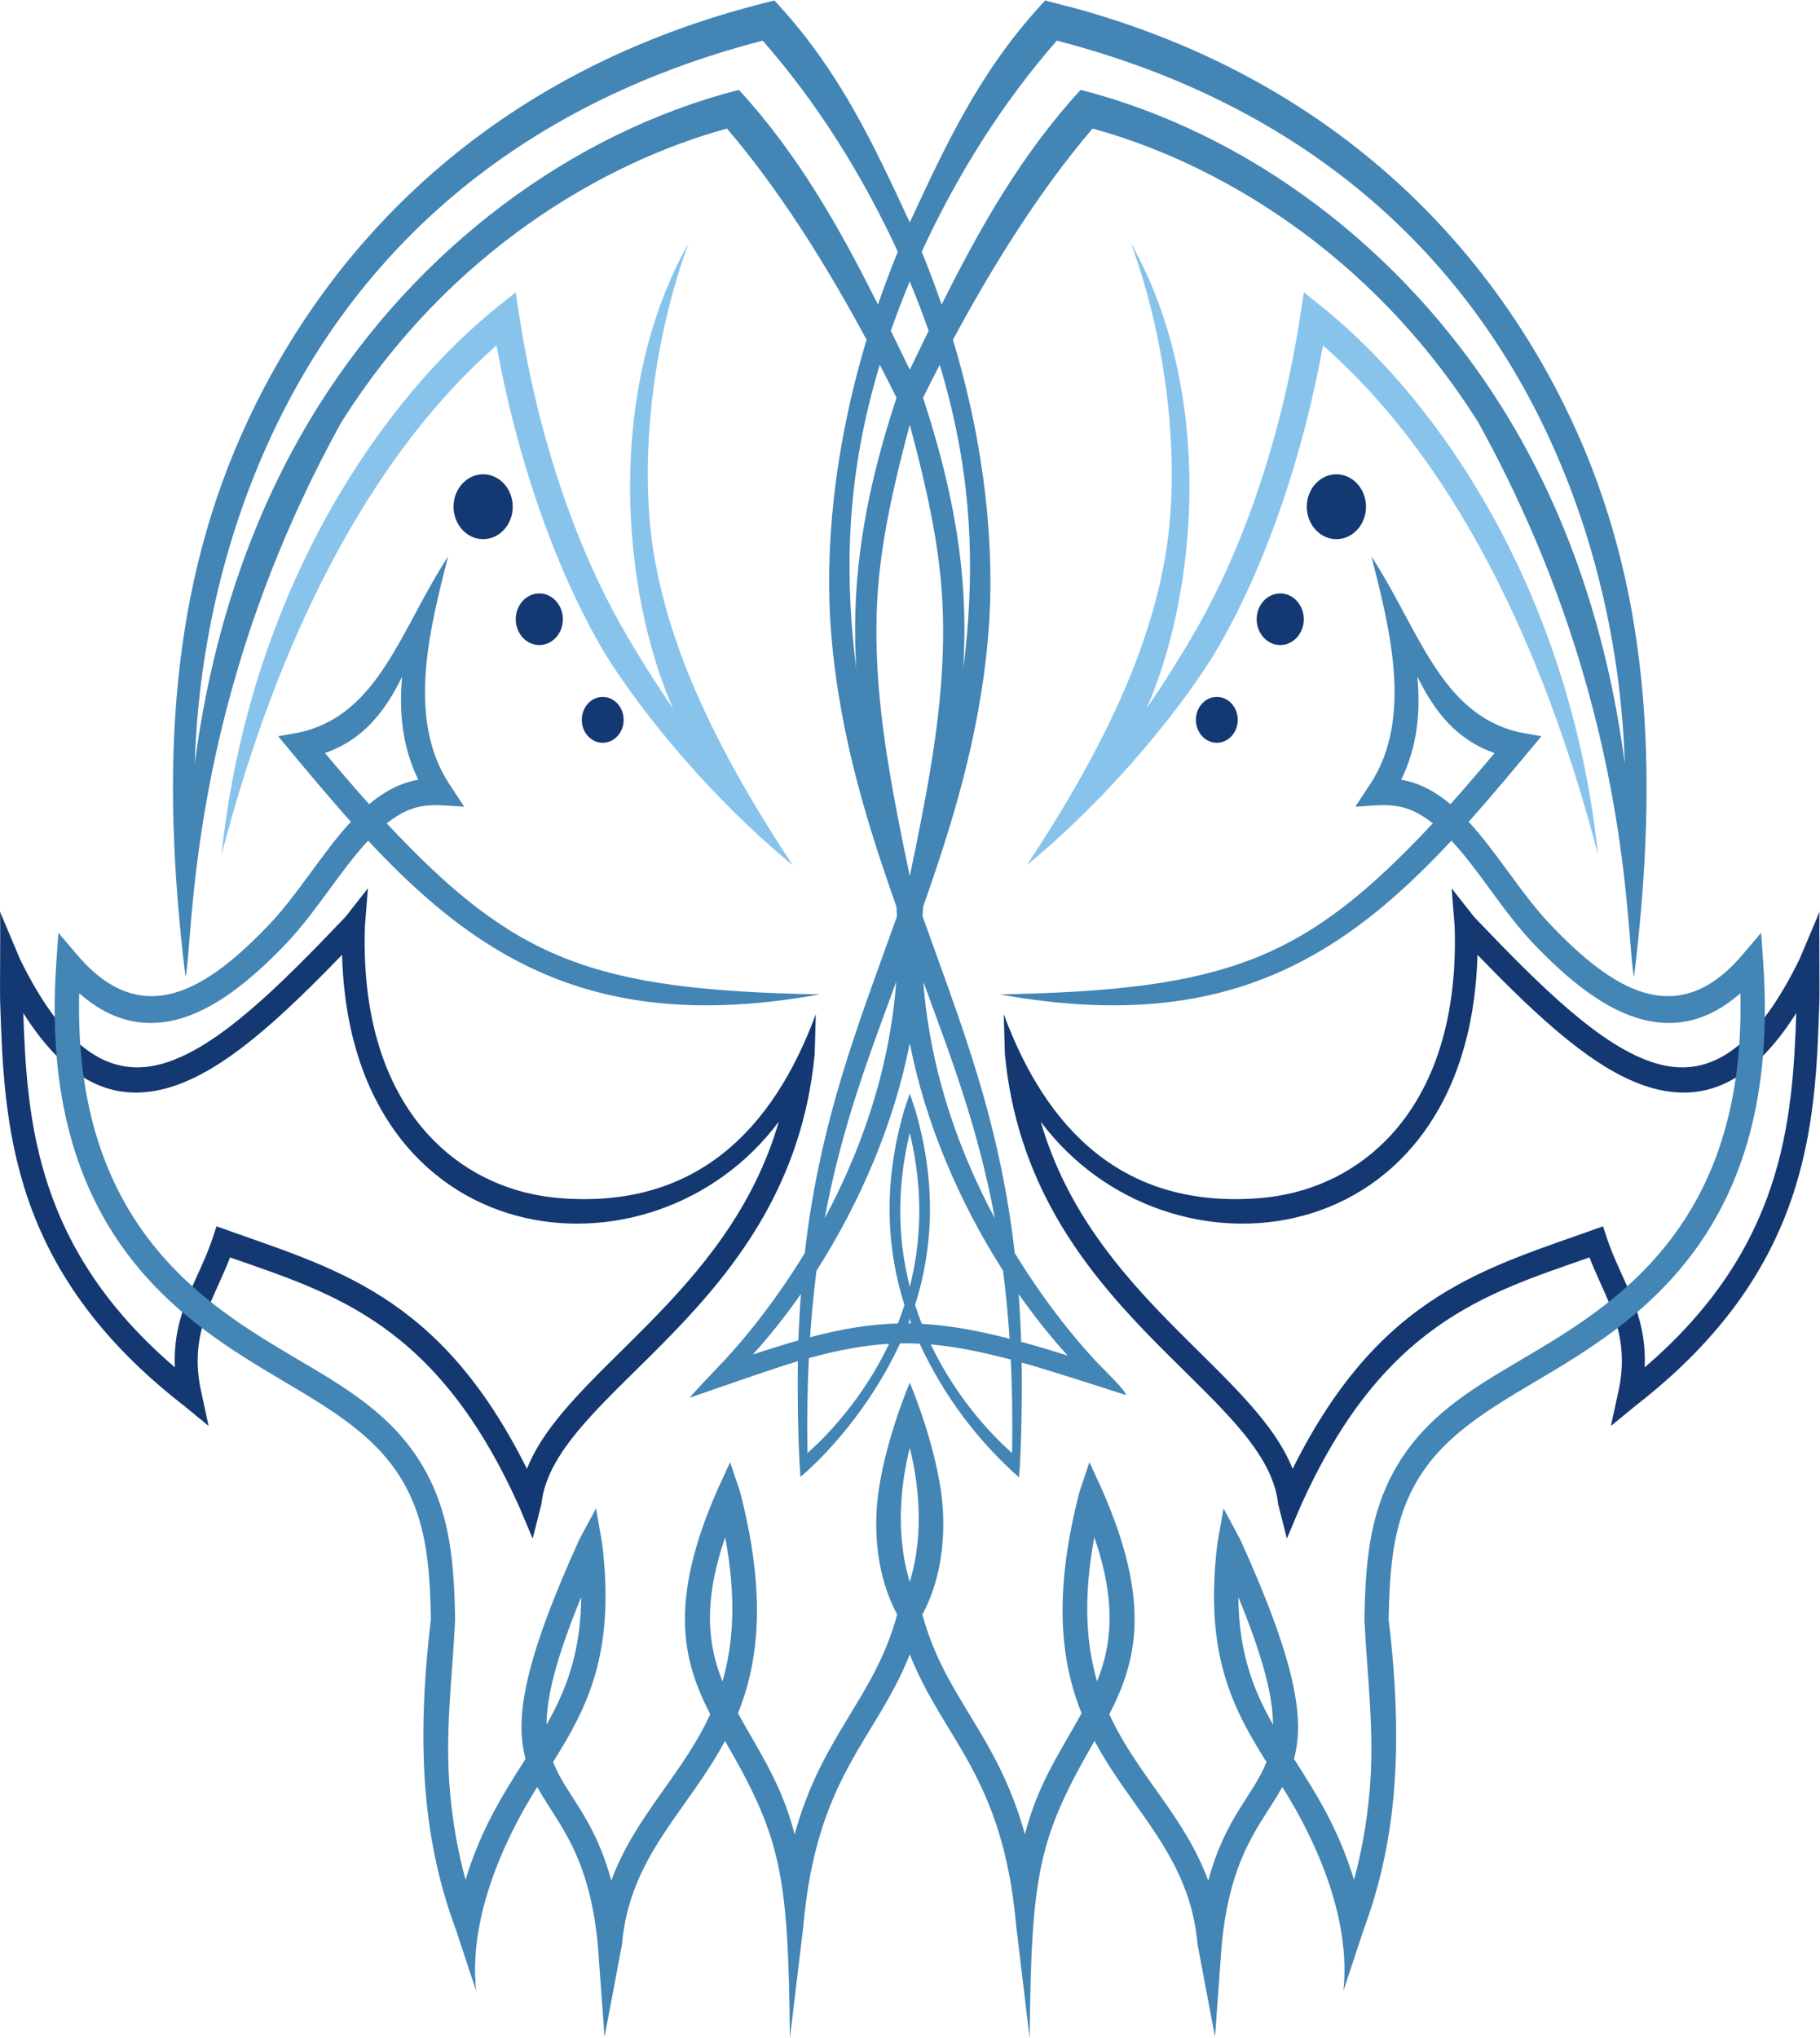 <?xml version="1.0" encoding="UTF-8" standalone="no"?>
<svg
   xmlns:dc="http://purl.org/dc/elements/1.1/"
   xmlns:cc="http://creativecommons.org/ns#"
   xmlns:rdf="http://www.w3.org/1999/02/22-rdf-syntax-ns#"
   xmlns:svg="http://www.w3.org/2000/svg"
   xmlns="http://www.w3.org/2000/svg"
   viewBox="0 0 728.733 815.693"
   height="815.693"
   width="728.733"
   xml:space="preserve"
   id="svg2"
   version="1.1"><defs
     id="defs6" /><g
     transform="matrix(1.333,0,0,-1.333,0,815.693)"
     id="g10"><g
       transform="scale(0.1)"
       id="g12"><path
         id="path14"
         style="fill:#143871;fill-opacity:1;fill-rule:nonzero;stroke:none"
         d="M 0.438,3112.36 C -0.738,3147.89 1.738,3345.68 0,3382 L 60.562,3238.69 C 199.41,2955.75 340.828,2881.2 493.563,2927.43 c 161.589,48.91 341.789,226.71 544.747,439.84 l 66.83,85.08 -9.05,-113.35 c -10.23,-299.36 75.11,-511.24 207.05,-644.04 104.17,-104.85 237.08,-160.87 374.88,-172.45 414.66,-34.85 645.53,208.79 772.48,551.96 l -3.41,-119.89 C 2374.39,2184.77 1662.38,1945.71 1626.2,1603.46 l -26.2,-103.32 -38.52,91.17 c -246.98,554.51 -558.19,643.5 -870.367,752.87 -10.394,-26.88 -21.871,-52.29 -33.355,-77.72 -42.274,-93.65 -84.778,-187.8 -52.91,-327.47 l 21.738,-100.65 -74.566,61.1 C 27.113,2306.34 12.637,2743.71 0.438,3112.36 Z m 5464.613,0 c 1.17,35.53 -1.3,233.32 0.44,269.64 l -60.56,-143.31 c -138.84,-282.94 -280.27,-357.49 -433,-311.26 -161.59,48.91 -341.79,226.71 -544.75,439.84 l -66.84,85.08 9.06,-113.35 c 10.23,-299.36 -75.1,-511.24 -207.06,-644.04 -104.16,-104.85 -237.07,-160.87 -374.87,-172.45 -414.66,-34.85 -645.53,208.79 -772.48,551.96 l 3.41,-119.89 c 72.69,-769.81 784.71,-1008.87 820.89,-1351.12 l 26.21,-103.32 38.52,91.17 c 246.96,554.51 558.18,643.5 870.36,752.87 10.39,-26.88 21.86,-52.29 33.35,-77.72 42.27,-93.65 84.78,-187.8 52.91,-327.47 l -21.75,-100.65 74.58,61.1 c 524.91,406.9 539.38,844.27 551.58,1212.92 z m -69.45,-34.51 c -11.38,-327.32 -38.8,-707.11 -455.49,-1063.77 7.91,165.8 -71.97,262.53 -113.69,389.13 l -11.32,34.36 c -349.08,-126.07 -667.74,-197.28 -932.37,-728.12 -117.93,296.68 -604.18,517.31 -756.59,1042.29 381.52,-510.72 1287.28,-407.87 1311.84,500.99 186.55,-192.94 355.45,-348.85 515.76,-397.37 158.64,-48.02 304.36,5.3 441.86,222.49 z m -5325.706,0 c 11.375,-327.32 38.8,-707.11 455.493,-1063.77 -7.914,165.8 71.961,262.53 113.679,389.13 l 11.329,34.36 c 349.082,-126.07 667.745,-197.28 932.355,-728.12 117.94,296.68 604.19,517.31 756.6,1042.29 -381.52,-510.72 -1287.28,-407.87 -1311.83,500.99 -186.559,-192.94 -355.454,-348.85 -515.766,-397.37 -158.652,-48.02 -304.359,5.3 -441.86,222.49 v 0" /><path
         id="path16"
         style="fill:#88c3ec;fill-opacity:1;fill-rule:nonzero;stroke:none"
         d="m 4800.21,3552.3 c -37.81,356.59 -138.73,668.78 -270.24,929.87 -160.49,318.61 -366.82,561.53 -559.87,716.48 l -53.67,43.07 -11.01,-71.9 c -52.9,-345.5 -163.68,-681.28 -312.07,-940.23 -47.09,-82.2 -97.26,-161.12 -149.41,-237.42 154.5,350.82 204.77,949.96 -46.43,1396.2 109.05,-298.45 149.81,-658.44 103.35,-935.59 -46.83,-279.28 -180.44,-573.9 -416.34,-930.92 279.48,230.56 495.11,514.96 578.17,659.91 143.14,249.81 251.78,573.36 311.37,900.37 435.11,-382.55 686.15,-990.91 826.15,-1529.84 z m -4134.933,0 c 37.809,356.59 138.731,668.78 270.243,929.87 160.48,318.61 366.82,561.53 559.87,716.48 l 53.67,43.07 11.01,-71.9 c 52.89,-345.5 163.68,-681.28 312.06,-940.23 47.1,-82.2 97.28,-161.12 149.42,-237.42 -154.5,350.82 -204.78,949.96 46.42,1396.2 -109.04,-298.45 -149.81,-658.44 -103.34,-935.59 46.82,-279.28 180.44,-573.9 416.34,-930.92 -279.49,230.56 -495.11,514.96 -578.17,659.91 -143.14,249.81 -251.78,573.36 -311.38,900.37 C 1056.32,4699.59 805.289,4091.23 665.277,3552.3 v 0" /><path
         id="path18"
         style="fill:#143871;fill-opacity:1;fill-rule:evenodd;stroke:none"
         d="m 4014.24,4695.31 c -49.08,0 -88.89,-43.6 -88.89,-97.37 0,-53.76 39.81,-97.37 88.89,-97.37 49.08,0 88.9,43.61 88.9,97.37 0,53.77 -39.82,97.37 -88.9,97.37 z m -2562.99,0 c 49.08,0 88.89,-43.6 88.89,-97.37 0,-53.76 -39.81,-97.37 -88.89,-97.37 -49.09,0 -88.89,43.61 -88.89,97.37 0,53.77 39.8,97.37 88.89,97.37 z m 168.71,-357.68 c 39.07,0 70.75,-34.7 70.75,-77.49 0,-42.8 -31.68,-77.5 -70.75,-77.5 -39.07,0 -70.75,34.7 -70.75,77.5 0,42.79 31.68,77.49 70.75,77.49 z m 190.48,-310.69 c 34.7,0 62.86,-30.83 62.86,-68.84 0,-38.02 -28.16,-68.85 -62.86,-68.85 -34.7,0 -62.85,30.83 -62.85,68.85 0,38.01 28.15,68.84 62.85,68.84 z m 1844.61,0 c -34.71,0 -62.85,-30.83 -62.85,-68.84 0,-38.02 28.14,-68.85 62.85,-68.85 34.71,0 62.85,30.83 62.85,68.85 0,38.01 -28.14,68.84 -62.85,68.84 z m 190.48,310.69 c -39.07,0 -70.76,-34.7 -70.76,-77.49 0,-42.8 31.69,-77.5 70.76,-77.5 39.06,0 70.75,34.7 70.75,77.5 0,42.79 -31.69,77.49 -70.75,77.49 v 0" /><path
         id="path20"
         style="fill:#4385b4;fill-opacity:1;fill-rule:evenodd;stroke:none"
         d="m 2732.75,1772.32 c -23.69,-94.69 -46.47,-249.42 0,-402.23 46.46,152.81 23.68,307.54 0,402.23 z m 270.18,1361.53 c 405.66,-73.15 695.92,-19.77 938.6,116.3 153.84,86.24 287.23,204.95 418.23,345.27 84.68,-90.73 156.43,-215.21 247.83,-310.65 107.49,-112.25 217.39,-199.47 329.83,-227.23 97.42,-24.06 194.46,-4.47 290.18,79.66 17.34,-700.34 -384.26,-938.04 -649.12,-1094.72 -165.02,-97.6 -329.22,-190.21 -416.27,-390.89 -52.07,-119.99 -61.33,-249.1 -63.85,-395.34 8.7,-176.71 31.22,-337.383 15.56,-515.535 -8.42,-95.774 -24.32,-182.836 -46.89,-265.031 -46.46,153.925 -114.99,260.671 -180.28,363.156 32.44,118.523 7.27,286.68 -161.34,658.46 l -50.31,93.5 -18.45,-106 c -40.03,-329.54 44.92,-492.163 147.52,-655.378 -39.25,-100.684 -123.16,-164.793 -174.87,-356.484 -71.57,195.246 -213.66,316.945 -297.18,499.843 83.25,161.109 126.09,336.799 -21.76,674.009 l -38,82.53 -29.9,-88.94 c -79.46,-307.81 -56.54,-508.47 6.41,-664.735 -64.55,-117.11 -131.64,-212.266 -170.24,-363.665 -83.32,301.836 -239.68,407.57 -308.06,660.05 52.59,98.32 66.23,206.39 62.11,304.49 -7.33,174.48 -99.65,390.99 -99.93,391.64 -0.29,-0.65 -92.61,-217.16 -99.94,-391.64 -4.12,-98.1 9.51,-206.17 62.12,-304.49 -68.39,-252.48 -224.75,-358.214 -308.08,-660.05 -38.59,151.399 -105.69,246.555 -170.23,363.665 62.95,156.265 85.86,356.925 6.4,664.735 l -29.9,88.94 -38,-82.53 c -147.84,-337.21 -105,-512.9 -21.75,-674.009 -83.53,-182.898 -225.62,-304.597 -297.18,-499.843 -51.71,191.691 -135.62,255.8 -174.87,356.484 102.6,163.215 187.55,325.838 147.51,655.378 l -18.44,106 -50.31,-93.5 C 1571.46,1125.52 1546.3,957.363 1578.73,838.84 1513.45,736.355 1444.92,629.609 1398.46,475.684 c -22.58,82.195 -38.46,169.257 -46.89,265.031 -15.66,178.152 6.86,338.825 15.56,515.535 -2.52,146.24 -11.79,275.35 -63.85,395.34 -87.05,200.68 -251.25,293.29 -416.268,390.89 -264.867,156.68 -666.465,394.38 -649.117,1094.72 95.718,-84.13 192.757,-103.72 290.168,-79.66 112.449,27.76 222.343,114.98 329.835,227.23 91.399,95.44 163.152,219.92 247.832,310.65 131,-140.32 264.39,-259.03 418.22,-345.27 242.69,-136.07 532.94,-189.45 938.6,-116.3 -688.82,12.52 -918.91,105.94 -1301.06,513.54 86.25,67.64 138.64,55.85 233.07,49.73 l -44.91,68.09 c -130.84,198.35 -56.45,474.84 -3.76,683.34 -143.41,-220.35 -207,-473.18 -444.148,-527.78 l -66.23,-11.95 C 907.48,3822.2 981.898,3732.48 1053.92,3652.12 968.176,3559.1 893.918,3432.62 807.691,3342.58 626.016,3152.87 430.168,3019.65 232.145,3252.11 l -56.747,66.6 -6.304,-90.82 C 112.32,2410.01 560.719,2144.75 852.484,1972.17 1022.18,1871.8 1164.43,1785.68 1237.38,1617.53 c 45.99,-106.01 54.52,-224.61 56.95,-359.6 -24.26,-204.02 -28.43,-374.465 -15.22,-524.715 13.39,-152.426 44.5,-283.684 90.48,-407.629 l 60.71,-183.574 c -22.95,209.57 74.65,439.734 183.49,612.5 12.82,-23.449 27.48,-46.387 42.96,-70.617 53.53,-83.766 118.23,-185.008 139,-403.067 L 1815.91,4.09 1868.22,281.297 c 22.66,265.09 196.99,400.324 309.51,611.34 C 2345.57,601.797 2367.8,498.906 2372.71,0 l 40.32,336.836 c 39.9,451.727 217.95,557.781 319.72,815.644 101.75,-257.863 279.8,-363.917 319.7,-815.644 L 3092.78,0 c 4.92,498.906 27.14,601.797 194.97,892.637 112.53,-211.016 286.86,-346.25 309.52,-611.34 l 52.3,-277.207 20.16,276.738 c 20.78,218.059 85.48,319.301 139.01,403.067 15.49,24.23 30.14,47.168 42.96,70.617 108.84,-172.766 206.44,-402.93 183.5,-612.5 l 60.7,183.574 c 45.99,123.945 77.08,255.203 90.48,407.629 13.21,150.25 9.04,320.695 -15.23,524.715 2.44,134.99 10.97,253.59 56.96,359.6 72.94,168.15 215.2,254.27 384.89,354.64 291.77,172.58 740.18,437.84 683.39,1255.72 l -6.3,90.82 -56.74,-66.6 c -198.03,-232.46 -393.88,-99.24 -575.56,90.47 -86.22,90.04 -160.48,216.52 -246.22,309.54 72.02,80.36 146.44,170.08 218.41,256.7 l -66.23,11.95 c -237.16,54.6 -300.74,307.43 -444.15,527.78 52.69,-208.5 127.07,-484.99 -3.76,-683.34 l -44.91,-68.09 c 94.43,6.12 146.82,17.91 233.07,-49.73 -382.14,-407.6 -612.24,-501.02 -1301.07,-513.54 z M 976.199,3858.37 c 44.681,-53.24 88.631,-104.53 132.511,-153.41 44.04,36.95 92.26,63.65 147.78,73.38 -48.45,99.55 -58.23,202.48 -48.53,309.54 -49.77,-101.95 -115.37,-188.91 -231.761,-229.51 z M 1641.58,941.355 c 58.42,102.795 102.92,215.525 104.2,383.185 -75.58,-183.79 -103.71,-299.48 -104.2,-383.185 z m 528.56,130.055 c 32.67,112.31 42.31,249.7 8.22,432.98 -66.93,-195.48 -52.46,-322.92 -8.22,-432.98 z m 2319.15,2786.96 c -44.68,-53.24 -88.64,-104.53 -132.51,-153.41 -44.05,36.95 -92.27,63.65 -147.78,73.38 48.45,99.55 58.23,202.48 48.53,309.54 49.77,-101.95 115.37,-188.91 231.76,-229.51 z M 3823.91,941.355 c -58.42,102.795 -102.93,215.525 -104.2,383.185 75.57,-183.79 103.71,-299.48 104.2,-383.185 z m -528.56,130.055 c -32.67,112.31 -42.31,249.7 -8.22,432.98 66.93,-195.48 52.46,-322.92 8.22,-432.98 v 0" /><path
         id="path22"
         style="fill:#4385b4;fill-opacity:1;fill-rule:evenodd;stroke:none"
         d="m 2732.75,5273.93 c 21.01,-50.57 39.85,-99.83 56.69,-147.95 -19.01,-38.88 -37.84,-77.84 -56.69,-116.77 -18.91,39.02 -37.79,78.08 -56.84,117.04 16.84,48.14 35.68,97.43 56.7,148 v 0.02 l 0.14,-0.34 z M 2425.35,1756.7 c 46.98,41.32 162.75,154.24 245.24,328.14 -74.65,-4.33 -151.48,-18.45 -241.01,-42.93 -4.37,-88.24 -5.94,-182.87 -4.23,-285.21 z M 2697,2145.79 c 7.05,17.94 13.7,36.42 19.85,55.45 -50.92,159.65 -67.59,356.44 -0.57,585.91 l 16.47,48.87 16.46,-48.87 c 67.01,-229.47 50.35,-426.26 -0.57,-585.91 6.26,-19.4 13.06,-38.23 20.28,-56.51 81.46,-4.38 165.46,-19.51 263.66,-44.74 -4.74,72.24 -11.39,140.13 -19.69,204.41 -130.14,203.39 -233.62,442.89 -280.14,683.31 -46.54,-240.42 -150,-479.92 -280.15,-683.31 -8.12,-62.92 -14.67,-129.27 -19.38,-199.8 97.22,25.61 180.99,39.11 263.78,41.19 z m 98.8,-62.83 c 82.43,-172.83 197.53,-285.1 244.34,-326.26 1.68,100.63 0.19,193.83 -4.01,280.81 -90.07,23.83 -166.95,39.13 -240.33,45.45 z m -33.55,2.27 c -19.62,0.96 -39.09,1.27 -58.6,0.9 -110.13,-237 -274.71,-381.13 -299.33,-400.61 -7.74,98.05 -9.05,262.14 -7.64,347.12 -66.27,-19.22 -240.05,-80.24 -324.42,-109.53 -0.79,2.74 84.25,91.59 87.75,95.17 34.06,35.07 145.07,155.12 257.34,338.84 40.95,357.09 135.9,620.11 237.49,901.41 14.19,39.31 28.47,78.83 39.54,109.81 -0.49,9.46 -0.98,18.91 -1.65,28.44 -82.53,234.9 -169.14,502.7 -195.54,814.14 -21.51,253.78 7.62,562.06 105.88,888.24 -121.04,225.11 -262.43,450.47 -419.36,634.09 -365.3,-99.61 -833.38,-366.1 -1158.42,-881.75 C 559.879,4010.32 583.176,3305.97 557.281,3186.21 479.504,3820.53 512.859,4361.45 744.363,4856.22 1010.54,5425.08 1513.18,5915.53 2304.24,6112.25 l 22.04,5.48 16,-17.6 c 179.87,-197.99 279.48,-408.63 390.47,-648.9 110.98,240.27 210.59,450.91 390.46,648.9 l 16,17.6 92.54,-23.9 c 763.22,-210.88 1237.7,-699.74 1489.38,-1237.61 231.5,-494.77 264.85,-1035.69 187.08,-1670.01 -25.9,119.76 -2.59,824.11 -468.01,1665.29 -325.04,515.65 -793.12,782.14 -1158.42,881.75 -156.94,-183.62 -298.31,-408.98 -419.37,-634.09 98.27,-326.18 127.4,-634.46 105.89,-888.24 -26.4,-311.44 -113.01,-579.24 -195.53,-814.14 -0.68,-9.53 -1.18,-18.98 -1.66,-28.44 11.07,-30.98 25.35,-70.5 39.53,-109.81 101.59,-281.3 196.55,-544.32 237.5,-901.41 112.42,-183.97 223.58,-304.08 257.47,-338.98 15.37,-15.76 78.97,-77.29 76.28,-87.21 -84.07,27.52 -246.56,79.23 -313.02,97.69 1.34,-84.81 -0.05,-247.62 -7.87,-345.1 -123.17,109.76 -224.26,241.83 -298.75,401.71 z m -25.86,60.69 c -1.22,3.15 -2.45,11.98 -3.64,15.17 -1.19,-3.15 -2.4,-11.94 -3.61,-15.07 2.42,-0.02 4.83,-0.06 7.25,-0.1 z m -3.64,110.34 c 33.75,131.83 42.29,286.56 0,461.62 -42.3,-175.06 -33.77,-329.79 0,-461.62 z M 2261.4,2052.71 c 49.02,16.18 94.27,30.31 136.84,42.33 1.62,48.07 4.15,94.45 7.51,139.34 -45.88,-65.59 -94.38,-126.59 -144.35,-181.67 z m 805.98,38.07 c 43.25,-11.76 89.42,-25.41 139.36,-40.98 -50.9,55.83 -100.3,117.84 -146.99,184.58 3.45,-46.22 6.02,-94.02 7.63,-143.6 z m -430.25,3113.97 c -114.05,228.18 -239.21,450.76 -417.73,644.73 -506.63,-130.14 -965.6,-477.57 -1261.509,-947 C 779.703,4619.8 642.922,4265.42 585.012,3827.05 c 9.926,318.67 80.687,664.55 232.215,988.4 251.663,537.85 718.423,986.12 1473.753,1181.8 163.33,-186.22 298.98,-402.58 405.17,-632.26 l 0.67,-1.67 c -21.75,-53.12 -41.62,-106.02 -59.69,-158.57 z m 5.52,-180.52 c -90.99,-301.39 -103.11,-558.58 -82.05,-807.02 3.01,-35.42 6.82,-70.3 11.35,-104.65 -12.93,228.73 7.85,468.3 120.96,812.58 -16.29,32.83 -33.05,65.9 -50.26,99.09 z m 90.1,-179.93 c -82.68,-309.17 -105.82,-477.79 -99.12,-684.89 6.2,-191.73 38.99,-384.97 99.12,-670.62 60.12,285.65 92.91,478.89 99.11,670.62 6.69,207.1 -16.44,375.72 -99.11,684.89 z m 255.51,-2382.66 c -50.86,274.36 -132.2,484.75 -214.9,710.44 20.72,-276.99 112.55,-519.46 214.9,-710.44 z m -511.04,0 c 102.37,190.98 194.19,433.45 214.91,710.44 -82.7,-225.69 -164.05,-436.08 -214.91,-710.44 z m 345.49,2562.34 c 91.03,-301.32 103.24,-558.32 82.18,-806.77 -3,-35.42 -6.82,-70.3 -11.35,-104.65 12.94,228.73 -7.86,468.3 -120.96,812.58 16.25,32.75 32.97,65.74 50.13,98.84 z m 5.64,180.77 c -18.06,52.55 -37.93,105.45 -59.69,158.57 l 0.68,1.67 c 106.19,229.68 241.84,446.04 405.17,632.26 755.33,-195.68 1222.09,-643.95 1473.75,-1181.8 151.54,-323.85 222.3,-669.73 232.22,-988.4 -57.91,438.37 -194.69,792.75 -372.88,1075.43 -295.91,469.43 -754.89,816.86 -1261.51,947 -178.52,-193.97 -303.68,-416.55 -417.74,-644.73 v 0" /></g></g></svg>